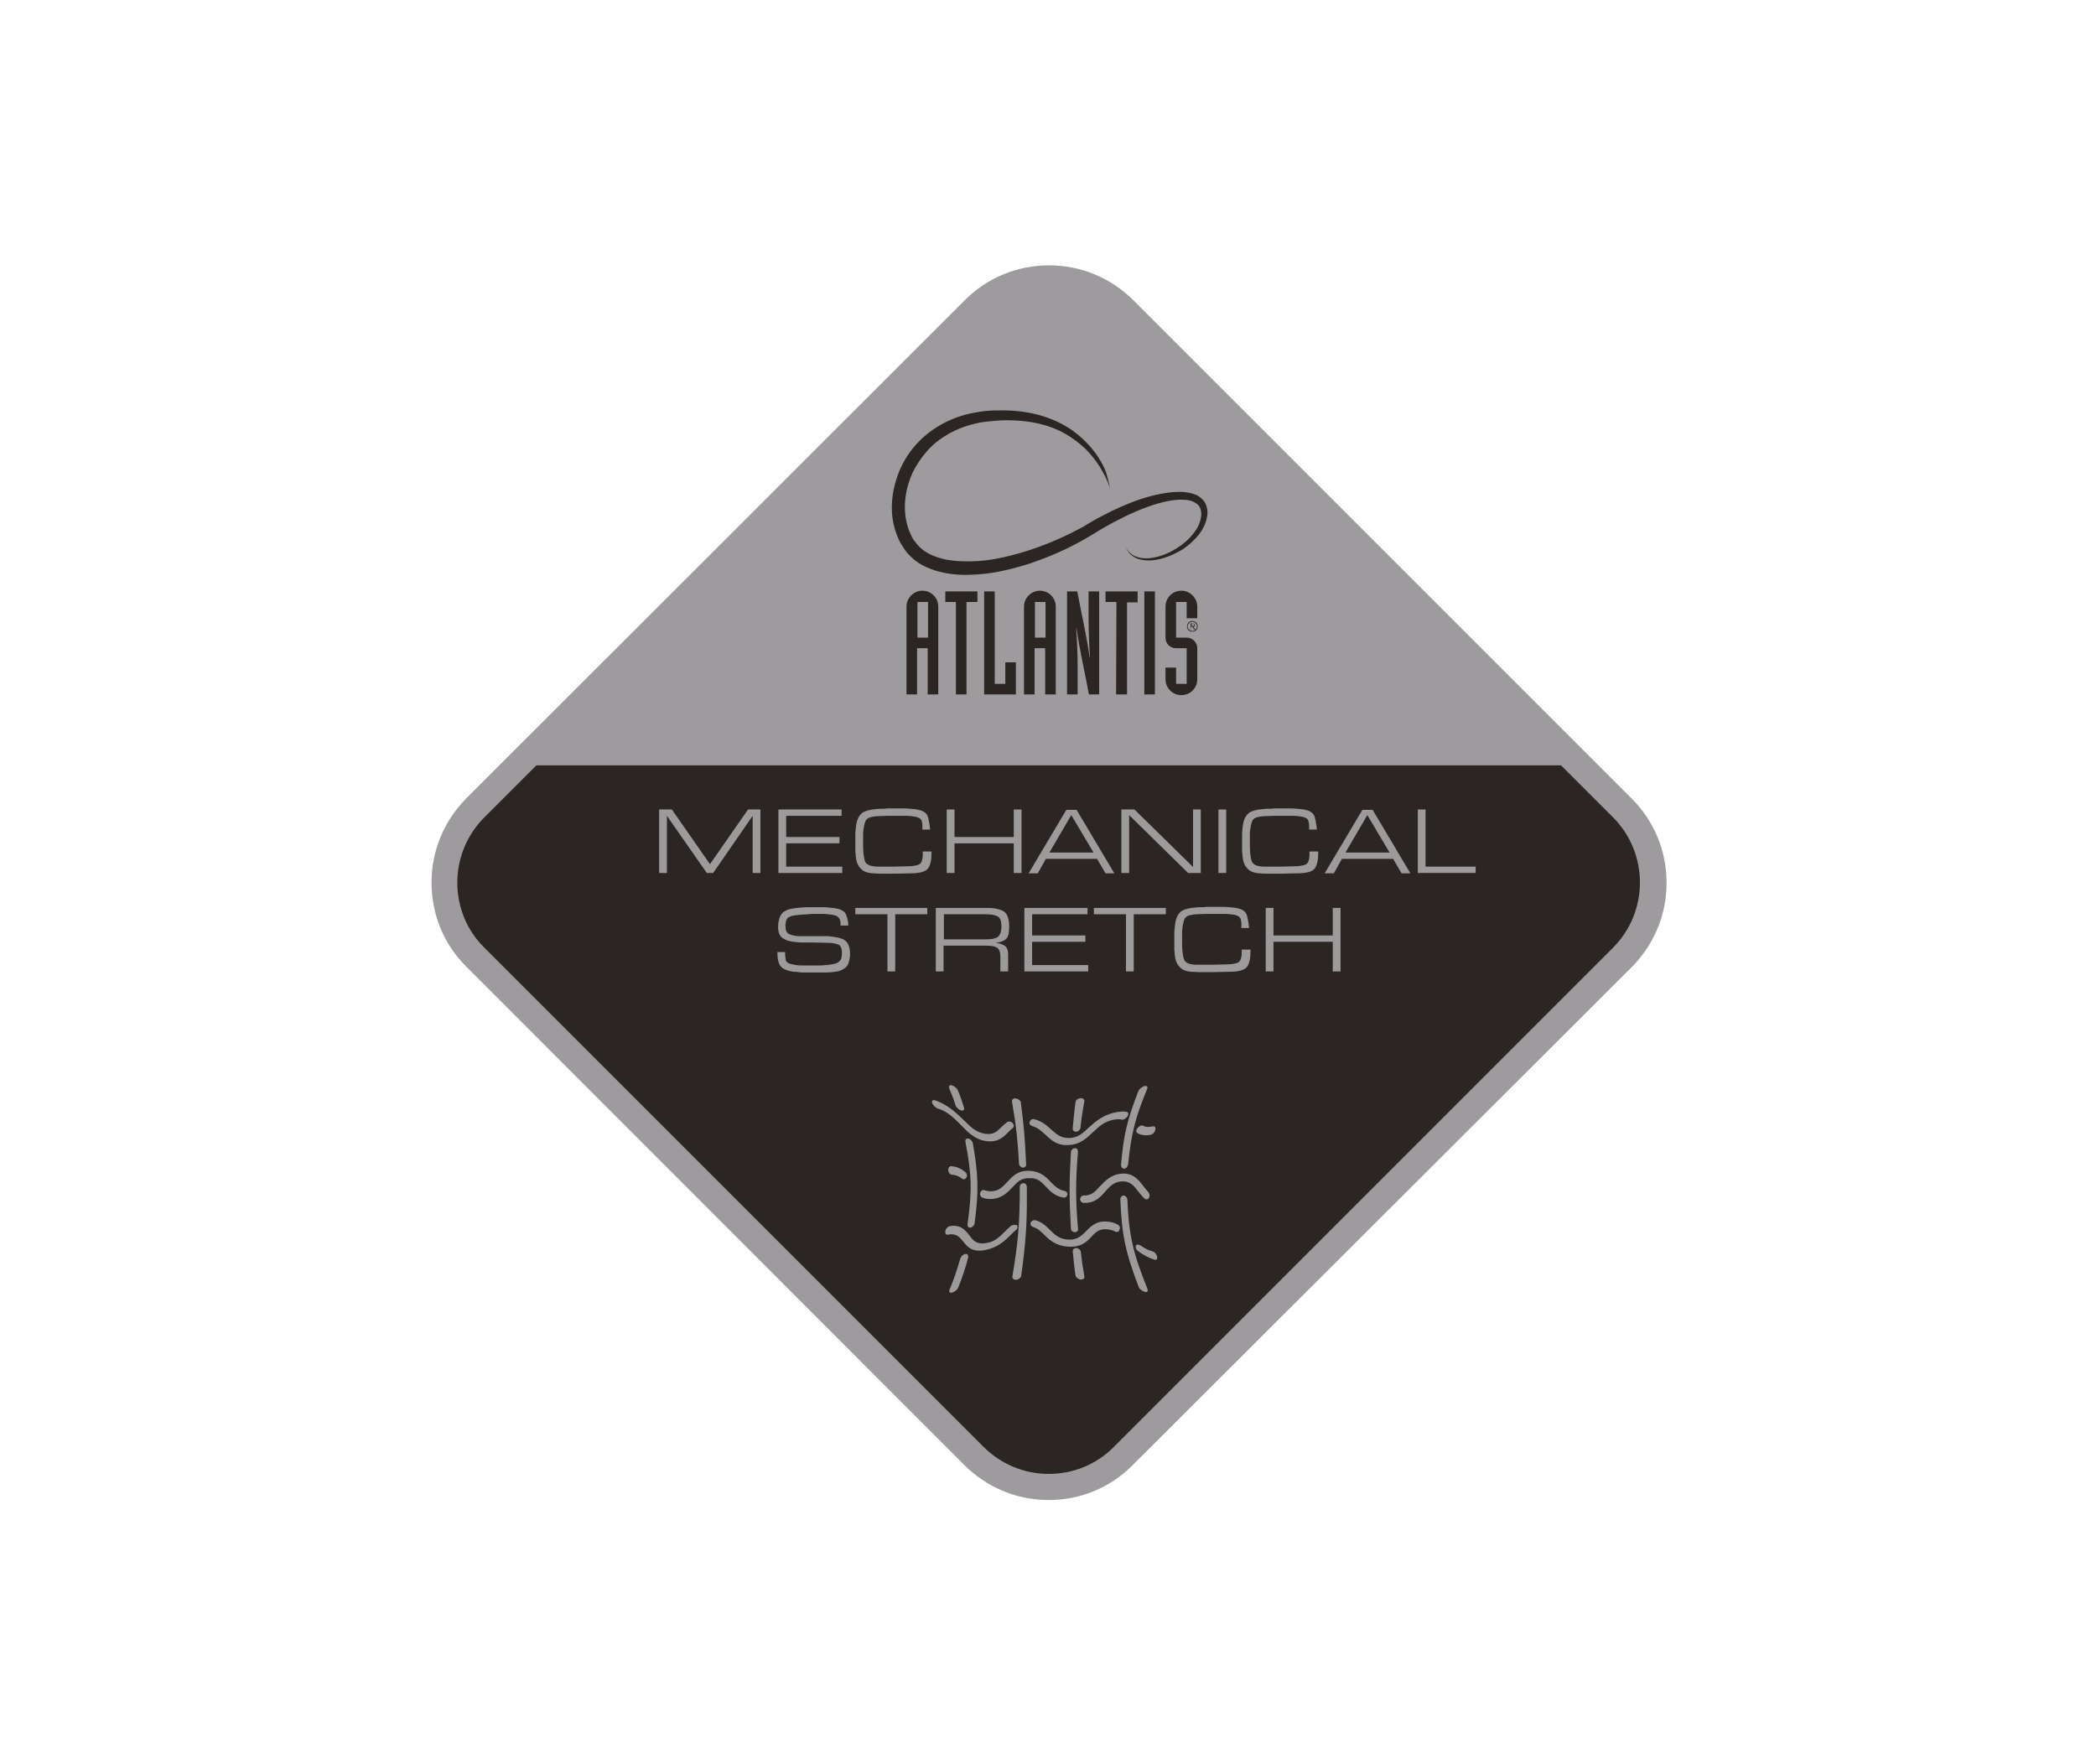 <?xml version="1.0" encoding="utf-8"?>
<!-- Generator: Adobe Illustrator 25.2.3, SVG Export Plug-In . SVG Version: 6.00 Build 0)  -->
<svg version="1.1" id="Livello_1" xmlns="http://www.w3.org/2000/svg" xmlns:xlink="http://www.w3.org/1999/xlink" x="0px" y="0px"
	 viewBox="0 0 594 500" style="enable-background:new 0 0 594 500;" xml:space="preserve">
<style type="text/css">
	.st0{fill:none;}
	.st1{fill:#2B2523;}
	.st2{fill:#9D9B9D;}
	.st3{enable-background:new    ;}
	.st4{fill:#9C9A9B;}
</style>
<rect x="-0.3" y="0.7" class="st0" width="594" height="500"/>
<path class="st1" d="M297.2,413.5c-5.9,0-11.4-2.3-15.6-6.4L140.3,265.7c-4.2-4.2-6.4-9.7-6.4-15.6s2.3-11.4,6.4-15.6L281.7,93.2
	c4.2-4.2,9.7-6.4,15.6-6.4s11.4,2.3,15.6,6.4l141.4,141.4c8.6,8.6,8.6,22.5,0,31.1L312.8,407C308.6,411.2,303.1,413.5,297.2,413.5"
	/>
<path class="st1" d="M297.6,412.4c-5.9,0-11.4-2.3-15.6-6.4L140.7,264.6c-4.2-4.2-6.4-9.7-6.4-15.6c0-5.9,2.3-11.4,6.4-15.6
	L282.1,92.1c4.2-4.2,9.7-6.4,15.6-6.4s11.4,2.3,15.6,6.4l141.4,141.4c8.6,8.6,8.6,22.5,0,31.1L313.2,406
	C309,410.1,303.5,412.4,297.6,412.4"/>
<path class="st1" d="M297.6,420.7c-6.6,0-12.7-2.6-17.3-7.2L133.2,266.4c-4.6-4.6-7.2-10.8-7.2-17.3c0-6.6,2.6-12.7,7.2-17.4
	L280.3,84.6c4.6-4.6,10.8-7.2,17.3-7.2c6.6,0,12.7,2.6,17.4,7.2l147.1,147.1c4.6,4.6,7.2,10.8,7.2,17.4c0,6.6-2.6,12.7-7.2,17.3
	L315,413.5C310.3,418.1,304.2,420.7,297.6,420.7 M297.6,87.3c-5.5,0-10.6,2.1-14.4,6L141.8,234.6c-3.9,3.9-6,9-6,14.4
	c0,5.5,2.1,10.6,6,14.4l141.4,141.4c3.9,3.9,9,6,14.4,6c5.5,0,10.6-2.1,14.4-6l141.4-141.4c3.9-3.9,6-9,6-14.4
	c0-5.5-2.1-10.6-6-14.4L312.1,93.3C308.2,89.4,303.1,87.3,297.6,87.3"/>
<path class="st2" d="M297.2,82.6c-7,0-13.6,2.7-18.5,7.7L137.3,231.6c-4.9,4.9-7.7,11.5-7.7,18.5s2.7,13.6,7.7,18.5L278.7,410
	c4.9,4.9,11.5,7.7,18.5,7.7s13.6-2.7,18.5-7.7l141.4-141.4c10.2-10.2,10.2-26.8,0-37L315.7,90.2C310.8,85.3,304.2,82.6,297.2,82.6
	 M297.2,425.1c-9,0-17.4-3.5-23.8-9.8L132.1,273.9c-6.4-6.4-9.8-14.8-9.8-23.8c0-9,3.5-17.4,9.8-23.8L273.5,85
	c6.3-6.3,14.8-9.8,23.8-9.8s17.4,3.5,23.8,9.8l141.4,141.4c6.3,6.3,9.8,14.8,9.8,23.8c0,9-3.5,17.4-9.8,23.8L321,415.2
	C314.7,421.6,306.2,425.1,297.2,425.1"/>
<polygon class="st2" points="447.3,216.9 148,216.9 227.7,136.7 285.1,81.7 306.5,81.1 356.6,125.5 "/>
<path class="st1" d="M314.6,138.5c0,0-0.3-1.3-1.4-3.5c-0.6-1.1-1.3-2.5-2.4-4s-2.4-3.2-4.2-4.7c-1.8-1.6-4-3.1-6.7-4.4
	c-2.7-1.2-5.8-2.1-9.3-2.5c-1.7-0.2-3.5-0.3-5.4-0.3s-3.9,0.2-5.8,0.4c-3.9,0.5-8.1,1.8-11.8,4.2c-1.9,1.2-3.6,2.6-5.1,4.4
	c-1.5,1.7-2.8,3.7-3.9,5.9c-1,2.2-1.7,4.6-2,7.1s-0.2,5.1,0.5,7.6c0.3,1.2,0.8,2.4,1.4,3.6c0.2,0.3,0.3,0.6,0.5,0.8
	c0.1,0.1,0.2,0.3,0.3,0.4c0.1,0.1,0.2,0.2,0.3,0.4c0.4,0.5,0.8,0.9,1.3,1.4c1.9,1.7,4.4,2.7,7.3,3.3c2.8,0.5,5.9,0.6,9,0.4
	c3.1-0.2,6.3-0.8,9.4-1.6c6.3-1.6,12.8-4.1,19-7.4c0.8-0.4,1.6-0.8,2.3-1.3l1.2-0.7l1.2-0.7c1.6-0.9,3.3-1.7,5-2.6
	c3.4-1.6,7-3.1,10.8-4.1c1.9-0.5,3.9-0.9,5.9-1.1c1-0.1,2.1-0.1,3.1-0.1c1,0.1,2.1,0.2,3.2,0.6c0.3,0.1,0.5,0.2,0.8,0.3
	s0.5,0.3,0.8,0.5c0.5,0.3,0.9,0.8,1.3,1.2c0.7,1,1,2.2,1,3.3c-0.1,2.2-1,4.3-2.3,6s-2.9,3.1-4.6,4.3c-1.8,1.1-3.7,2-5.7,2.6
	c-1,0.3-2.1,0.5-3.1,0.6c-1.1,0.1-2.1,0-3.2-0.2c-1-0.2-2-0.7-2.8-1.4s-1.3-1.6-1.6-2.6c0,0,0.1,0.4,0.5,1.1c0.2,0.3,0.5,0.7,1,1.1
	c0.4,0.4,1,0.8,1.8,1c2.9,1.1,8,0.1,12.7-3.4c1.2-0.9,2.3-1.9,3.3-3.2c1-1.2,1.8-2.7,2.1-4.3c0.2-0.8,0.2-1.6,0-2.3
	c-0.1-0.7-0.5-1.4-1.1-1.8c-0.3-0.2-0.6-0.4-1-0.6c-0.4-0.2-0.8-0.3-1.2-0.4c-0.9-0.2-1.8-0.2-2.8-0.2c-2,0.1-4,0.5-6.1,1.1
	s-4.2,1.4-6.3,2.3c-2.1,0.9-4.3,2-6.4,3.1c-1.1,0.6-2.1,1.2-3.2,1.8l-3.3,2c-4.5,2.7-9.5,5.1-14.8,7c-2.7,1-5.4,1.8-8.3,2.5
	s-5.8,1.2-8.9,1.4s-6.2,0.2-9.4-0.5c-1.6-0.3-3.2-0.8-4.8-1.5c-1.6-0.7-3.1-1.6-4.4-2.9c-0.7-0.6-1.3-1.3-1.8-2s-1-1.5-1.4-2.2
	c-0.8-1.6-1.4-3.2-1.8-4.9c-0.8-3.4-0.7-6.9,0-10.2c0.7-3.4,2-6.6,3.9-9.5c1.9-2.9,4.4-5.4,7.3-7.4s6.1-3.4,9.5-4.3
	c1.7-0.4,3.4-0.7,5.1-0.9c1.7-0.2,3.4-0.2,5.1-0.2c3.4,0,6.8,0.4,10.2,1.3c3.3,0.9,6.5,2.3,9.4,4.3c2.8,2,5.3,4.5,7.2,7.3
	c0.9,1.4,1.8,2.9,2.4,4.5C313.8,135.2,314.3,136.8,314.6,138.5"/>
<path class="st1" d="M256.9,171.9c0-2.5,2.1-4.5,4.5-4.5c2.5,0,4.5,2,4.5,4.5v24.9h-3v-13.1h-3v13.1h-3V171.9z M260,180.7h3v-10.1
	h-3V180.7z"/>
<polygon class="st1" points="270.9,170.6 267.9,170.6 267.9,167.6 277,167.6 277,170.6 273.9,170.6 273.9,196.8 270.9,196.8 "/>
<polygon class="st1" points="278.9,167.6 281.9,167.6 281.9,193.8 284.9,193.8 284.9,187.7 287.9,187.7 287.9,196.8 278.9,196.8 "/>
<path class="st1" d="M290.2,171.9c0-2.5,2.1-4.5,4.5-4.5c2.5,0,4.5,2,4.5,4.5v24.9h-3v-13.1h-3v13.1h-3V171.9z M293.3,180.7h3v-10.1
	h-3V180.7z"/>
<path class="st1" d="M302.4,167.6h2.9c1.1,6.1,2.6,12.2,3.5,18.7h0.1c-0.2-2.5-0.4-7.6-0.4-10.2v-8.5h3v29.2h-2.9
	c-1.1-6.1-2.6-12.2-3.5-18.7H305c0.2,2.5,0.4,7.7,0.4,10.2v8.5h-3V167.6z"/>
<polygon class="st1" points="316.4,170.6 313.3,170.6 313.3,167.6 322.4,167.6 322.4,170.7 319.4,170.7 319.4,196.8 316.3,196.8 "/>
<rect x="324.3" y="167.6" class="st1" width="3" height="29.2"/>
<path class="st1" d="M330.3,189.2h3v4.6h3v-10.1h-3c-1.7,0-3-1.3-3-3v-8.8c0-2.5,2-4.5,4.5-4.5s4.5,2.1,4.5,4.5v3.3h-3v-4.6h-3v10.1
	h3c1.7,0,3,1.4,3,3v8.8c0,2.5-2,4.5-4.5,4.5s-4.5-2-4.5-4.5V189.2z"/>
<path class="st1" d="M338.5,176.1c0.2,0.1,0.3,0.2,0.5,0.3c0.1,0.1,0.2,0.3,0.3,0.5c0.1,0.2,0.1,0.4,0.1,0.6c0,0.2,0,0.4-0.1,0.6
	c-0.1,0.2-0.2,0.3-0.3,0.5c-0.1,0.1-0.3,0.2-0.5,0.3s-0.4,0.1-0.6,0.1s-0.4,0-0.6-0.1s-0.3-0.2-0.5-0.3c-0.1-0.1-0.2-0.3-0.3-0.5
	c-0.1-0.2-0.1-0.4-0.1-0.6c0-0.2,0-0.4,0.1-0.6c0.1-0.2,0.2-0.3,0.3-0.5c0.1-0.1,0.3-0.2,0.5-0.3s0.4-0.1,0.6-0.1
	S338.3,176,338.5,176.1 M337.4,176.3c-0.2,0.1-0.3,0.2-0.4,0.3s-0.2,0.3-0.3,0.4c-0.1,0.2-0.1,0.3-0.1,0.5s0,0.4,0.1,0.5
	c0.1,0.2,0.1,0.3,0.3,0.4c0.1,0.1,0.3,0.2,0.4,0.3c0.2,0.1,0.3,0.1,0.5,0.1s0.4,0,0.5-0.1c0.2-0.1,0.3-0.2,0.4-0.3s0.2-0.3,0.3-0.4
	c0.1-0.2,0.1-0.3,0.1-0.5s0-0.3-0.1-0.5s-0.2-0.3-0.3-0.4c-0.1-0.1-0.2-0.2-0.4-0.3c-0.2-0.1-0.3-0.1-0.5-0.1
	C337.7,176.2,337.6,176.3,337.4,176.3 M337.4,178.4v-1.7h0.7c0.2,0,0.3,0,0.4,0.1s0.1,0.2,0.1,0.4c0,0.1,0,0.1,0,0.2
	c0,0.1,0,0.1-0.1,0.1l-0.1,0.1c0,0-0.1,0-0.2,0l0.5,0.8h-0.3l-0.5-0.8h-0.4v0.8L337.4,178.4L337.4,178.4z M338.1,177.4
	c0.1,0,0.1,0,0.2,0c0,0,0.1,0,0.1-0.1c0,0,0-0.1,0-0.2c0-0.1,0-0.1,0-0.2c0,0,0-0.1-0.1-0.1h-0.1h-0.1h-0.4v0.6h0.3
	C337.9,177.4,338,177.4,338.1,177.4"/>
<g class="st3">
	<path class="st4" d="M202.1,247.4h-1.8L189,231.2v16.2h-2.2v-18h3.6l10.8,15.5l10.8-15.5h3.5v18h-2.2v-16.2L202.1,247.4z"/>
	<path class="st4" d="M222.8,237.2h15.1v1.8h-15.1v6.6h15.9v1.8h-18.1v-18h17.9v1.8h-15.7V237.2z"/>
	<path class="st4" d="M264,241.4c0,2.2-0.3,3.8-1,4.7c-0.6,0.9-2.3,1.4-5,1.4l-4.7,0.1c-0.2,0-0.3,0-0.5,0s-0.3,0-0.5,0
		c-0.2,0-0.3,0-0.5,0s-0.3,0-0.5,0c-0.7,0-1.3,0-2,0c-0.7,0-1.3-0.1-2-0.1c-1.6-0.1-2.8-0.6-3.5-1.5c-0.8-0.8-1.2-2.1-1.3-3.6
		c0-0.3,0-0.6-0.1-0.9c0-0.3,0-0.6,0-0.9c0-0.3,0-0.5,0-0.8c0-0.3,0-0.6,0-0.9c0-0.4,0-0.7,0-1.1s0-0.7,0-1.1c0-0.5,0-1,0.1-1.6
		c0-0.5,0.1-1.1,0.2-1.6c0.3-1.7,1-2.7,1.9-3.3c0.9-0.5,2.2-0.8,3.7-0.9c0.5-0.1,1.1-0.1,1.6-0.1c0.6,0,1.1,0,1.7-0.1
		c0.3,0,0.5,0,0.8,0c0.3,0,0.6,0,0.8,0c0.2,0,0.4,0,0.6,0s0.4,0,0.6,0c0.2,0,0.4,0,0.6,0s0.4,0,0.6,0c0.8,0,1.6,0,2.4,0.1
		s1.6,0.1,2.3,0.3c1.5,0.3,2.4,1,2.7,2.1c0.3,1.1,0.5,2.3,0.6,3.5l-2.2,0V235c0-0.2,0-0.3,0-0.6c0-0.2,0-0.4,0-0.6
		c0-0.4-0.1-0.8-0.2-1.1c-0.1-0.4-0.3-0.6-0.6-0.8c-0.3-0.2-0.8-0.4-1.5-0.5c-0.7-0.1-1.5-0.2-2.2-0.2c-0.4,0-0.8,0-1.2,0
		c-0.4,0-0.8,0-1.1,0c-1,0-2,0-3,0c-1,0-2,0.1-3,0.1c-1.6,0.1-2.5,0.4-3,0.9c-0.4,0.4-0.7,1.4-0.9,2.9c0,0.4-0.1,0.8-0.1,1.1
		s0,0.8,0,1.1c0,0.4,0,0.8,0,1.2c0,0.4,0,0.8,0,1.1c0,1.9,0.2,3.4,0.5,4.4s1.6,1.6,3.8,1.6c0.7,0,1.4,0,2.1,0c0.7,0,1.4,0,2.1,0
		l4-0.1c1.5,0,2.6-0.2,3.3-0.5c0.7-0.3,1.1-1.3,1.1-2.9v-0.8H264z"/>
	<path class="st4" d="M270.5,239v8.4h-2.2v-18h2.2v7.8h16.8v-7.8h2.2v18h-2.2V239H270.5z"/>
	<path class="st4" d="M296.4,243.4l-2.3,4.1h-2.6l10.7-18h2.9l10.7,18h-2.5l-2.4-4.1H296.4z M303.6,231l-6.2,10.6h12.5L303.6,231z"
		/>
	<path class="st4" d="M320,247.4h-2.2v-18h3.7l16.6,16.3v-16.3h2.2v18h-3.6L320,231V247.4z"/>
	<path class="st4" d="M347.5,229.4v18h-2.2v-18H347.5z"/>
	<path class="st4" d="M373.6,241.4c0,2.2-0.3,3.8-1,4.7c-0.6,0.9-2.3,1.4-5,1.4l-4.7,0.1c-0.2,0-0.3,0-0.5,0c-0.2,0-0.3,0-0.5,0
		c-0.2,0-0.3,0-0.5,0c-0.2,0-0.3,0-0.5,0c-0.7,0-1.3,0-2,0c-0.7,0-1.3-0.1-2-0.1c-1.6-0.1-2.8-0.6-3.5-1.5c-0.8-0.8-1.2-2.1-1.3-3.6
		c0-0.3,0-0.6-0.1-0.9c0-0.3,0-0.6,0-0.9c0-0.3,0-0.5,0-0.8c0-0.3,0-0.6,0-0.9c0-0.4,0-0.7,0-1.1s0-0.7,0-1.1c0-0.5,0-1,0.1-1.6
		c0-0.5,0.1-1.1,0.2-1.6c0.3-1.7,1-2.7,1.9-3.3c0.9-0.5,2.2-0.8,3.7-0.9c0.5-0.1,1.1-0.1,1.6-0.1c0.6,0,1.1,0,1.7-0.1
		c0.3,0,0.5,0,0.8,0c0.3,0,0.6,0,0.8,0c0.2,0,0.4,0,0.6,0c0.2,0,0.4,0,0.6,0c0.2,0,0.4,0,0.6,0c0.2,0,0.4,0,0.6,0
		c0.8,0,1.6,0,2.4,0.1s1.6,0.1,2.3,0.3c1.5,0.3,2.4,1,2.7,2.1c0.3,1.1,0.5,2.3,0.6,3.5l-2.2,0V235c0-0.2,0-0.3,0-0.6
		c0-0.2,0-0.4,0-0.6c0-0.4-0.1-0.8-0.2-1.1c-0.1-0.4-0.3-0.6-0.6-0.8c-0.3-0.2-0.8-0.4-1.5-0.5c-0.7-0.1-1.5-0.2-2.2-0.2
		c-0.4,0-0.8,0-1.2,0c-0.4,0-0.8,0-1.1,0c-1,0-2,0-3,0c-1,0-2,0.1-3,0.1c-1.6,0.1-2.5,0.4-3,0.9c-0.4,0.4-0.7,1.4-0.9,2.9
		c0,0.4-0.1,0.8-0.1,1.1c0,0.4,0,0.8,0,1.1c0,0.4,0,0.8,0,1.2c0,0.4,0,0.8,0,1.1c0,1.9,0.2,3.4,0.5,4.4c0.4,1.1,1.6,1.6,3.8,1.6
		c0.7,0,1.4,0,2.1,0c0.7,0,1.4,0,2.1,0l4-0.1c1.5,0,2.6-0.2,3.3-0.5c0.7-0.3,1.1-1.3,1.1-2.9v-0.8H373.6z"/>
	<path class="st4" d="M380.3,243.4l-2.3,4.1h-2.6l10.7-18h2.9l10.7,18h-2.5l-2.4-4.1H380.3z M387.5,231l-6.2,10.6h12.5L387.5,231z"
		/>
	<path class="st4" d="M418.2,245.6v1.8h-16.4v-18h2.2v16.2H418.2z"/>
</g>
<g class="st3">
	<path class="st4" d="M240.4,262.3h-2.2c0-0.1,0-0.2,0-0.4c0-0.1,0-0.3,0-0.4c0-0.4-0.1-0.7-0.3-1.1c-0.2-0.3-0.4-0.6-0.8-0.8
		c-0.4-0.2-0.9-0.3-1.5-0.4c-0.6-0.1-1.3-0.1-1.9-0.2c-0.5,0-0.9,0-1.3,0c-0.4,0-0.8,0-1.2,0h-0.8c-0.4,0-0.9,0-1.4,0.1
		c-0.6,0-1.2,0.1-1.8,0.1c-0.6,0.1-1.3,0.1-1.9,0.2c-0.6,0.1-1.1,0.2-1.5,0.4c-0.5,0.2-0.8,0.5-0.9,0.9c-0.2,0.4-0.2,0.8-0.3,1.3
		c0,0.1,0,0.1,0,0.2c0,0.1,0,0.1,0,0.2c0,1.2,0.3,1.9,1,2.3c0.7,0.3,1.5,0.5,2.5,0.6c0.2,0,0.3,0,0.5,0c0.2,0,0.3,0,0.5,0
		c0.2,0,0.3,0,0.5,0s0.3,0,0.5,0c0.4,0,0.7,0,1.1,0c0.4,0,0.7,0,1.1,0c0.3,0,0.7,0,1.1,0s0.7,0,1.1,0c0.3,0,0.6,0,0.9,0
		c0.3,0,0.6,0,1,0c0.3,0,0.6,0,0.9,0.1c0.3,0,0.6,0,0.9,0.1c1.7,0.2,2.9,0.6,3.6,1.3c0.7,0.7,1.1,1.9,1.1,3.6c0,1-0.2,1.9-0.5,2.7
		c-0.3,0.8-1,1.4-1.9,1.8c-0.5,0.3-1.2,0.4-1.9,0.5c-0.7,0.1-1.5,0.2-2.3,0.2c-0.4,0-0.8,0-1.2,0c-0.4,0-0.8,0-1.2,0h-1.4
		c-0.5,0-0.9,0-1.4,0c-0.5,0-0.9,0-1.4,0c-0.5,0-0.9,0-1.4-0.1s-0.9-0.1-1.4-0.1c-1.9-0.3-3.1-0.8-3.7-1.6c-0.6-0.8-0.9-2.1-0.9-4
		l2.2,0v0.4c0,0,0,0.1,0,0.1c0,0,0,0,0,0c0,0.7,0.1,1.3,0.2,1.8s0.6,0.9,1.4,1.1c0.4,0.1,0.9,0.2,1.5,0.3c0.6,0.1,1.2,0.1,1.8,0.1
		c0.5,0,1.1,0,1.6,0s1,0,1.4,0c0.3,0,0.6,0,0.9,0c0.3,0,0.6,0,0.9,0c0.6,0,1.1,0,1.7-0.1c0.6,0,1.1-0.1,1.7-0.2
		c1-0.1,1.8-0.4,2.3-0.9c0.5-0.4,0.7-1.2,0.7-2.2c0-1.4-0.3-2.2-1-2.5c-0.7-0.3-1.7-0.5-2.9-0.5l-4.1-0.1c-0.2,0-0.3,0-0.5,0
		c-0.2,0-0.3,0-0.5,0c-0.6,0-1.3,0-1.9,0c-0.6,0-1.3,0-1.9-0.1c-1.6-0.1-2.8-0.4-3.8-1s-1.5-1.7-1.5-3.3c0-1.1,0.2-2.1,0.6-3
		c0.4-0.9,1.1-1.5,2.2-1.9c0.5-0.2,1.1-0.3,1.8-0.4c0.7-0.1,1.4-0.2,2.1-0.2c0.6-0.1,1.3-0.1,1.9-0.1c0.6,0,1.2,0,1.7,0
		c0.4,0,0.9,0,1.3,0c0.5,0,0.9,0,1.4,0c0.4,0,0.9,0,1.3,0.1c0.5,0,0.9,0.1,1.3,0.1c1.6,0.2,2.7,0.6,3.4,1.4
		C240,259.6,240.4,260.8,240.4,262.3L240.4,262.3z"/>
	<path class="st4" d="M253.7,275.3h-2.2v-16.2h-9.1v-1.8h20.4v1.8h-9.1V275.3z"/>
	<path class="st4" d="M279.9,257.3c2,0,3.6,0.4,4.6,1c1,0.7,1.5,2.1,1.5,4.3c0,1.6-0.2,2.7-0.7,3.3c-0.5,0.6-1.5,1.1-3.1,1.3
		c1,0.1,1.9,0.4,2.5,0.8c0.6,0.4,1,1.2,1,2.4v4.9h-2.2v-4c0-1.4-0.3-2.3-0.9-2.7c-0.6-0.4-1.6-0.6-2.9-0.6h-12.3v7.3h-2.2v-18H279.9
		z M279.5,266.2c1.5,0,2.6-0.2,3.3-0.7c0.6-0.5,1-1.5,1-3c0-1.5-0.4-2.5-1.1-2.8c-0.7-0.4-1.8-0.6-3.2-0.6h-12v7.1H279.5z"/>
	<path class="st4" d="M292.5,265.1h15.1v1.8h-15.1v6.6h15.9v1.8h-18.1v-18h17.9v1.8h-15.7V265.1z"/>
	<path class="st4" d="M321.3,275.3h-2.2v-16.2H310v-1.8h20.4v1.8h-9.1V275.3z"/>
	<path class="st4" d="M354.4,269.3c0,2.2-0.3,3.8-1,4.7s-2.3,1.4-5,1.4l-4.7,0.1c-0.2,0-0.3,0-0.5,0c-0.2,0-0.3,0-0.5,0
		c-0.2,0-0.3,0-0.5,0c-0.2,0-0.3,0-0.5,0c-0.7,0-1.3,0-2,0c-0.7,0-1.3-0.1-2-0.1c-1.6-0.1-2.8-0.6-3.5-1.5c-0.8-0.8-1.2-2.1-1.3-3.6
		c0-0.3,0-0.6-0.1-0.9c0-0.3,0-0.6,0-0.9c0-0.3,0-0.5,0-0.8c0-0.3,0-0.6,0-0.9c0-0.4,0-0.7,0-1.1c0-0.4,0-0.7,0-1.1
		c0-0.5,0-1,0.1-1.6s0.1-1.1,0.2-1.6c0.3-1.7,1-2.7,1.9-3.3c0.9-0.5,2.2-0.8,3.7-0.9c0.5-0.1,1.1-0.1,1.6-0.1c0.6,0,1.1,0,1.7-0.1
		c0.3,0,0.5,0,0.8,0c0.3,0,0.6,0,0.8,0c0.2,0,0.4,0,0.6,0c0.2,0,0.4,0,0.6,0c0.2,0,0.4,0,0.6,0c0.2,0,0.4,0,0.6,0
		c0.8,0,1.6,0,2.4,0.1s1.6,0.1,2.3,0.3c1.5,0.3,2.4,1,2.7,2.1c0.3,1.1,0.5,2.3,0.6,3.5l-2.2,0v-0.2c0-0.2,0-0.3,0-0.6
		c0-0.2,0-0.4,0-0.6c0-0.4-0.1-0.8-0.2-1.1c-0.1-0.4-0.3-0.6-0.6-0.8c-0.3-0.2-0.8-0.4-1.5-0.5c-0.7-0.1-1.5-0.2-2.2-0.2
		c-0.4,0-0.8,0-1.2,0s-0.8,0-1.1,0c-1,0-2,0-3,0c-1,0-2,0.1-3,0.1c-1.6,0.1-2.5,0.4-3,0.9c-0.4,0.4-0.7,1.4-0.9,2.9
		c0,0.4-0.1,0.8-0.1,1.1c0,0.4,0,0.8,0,1.1c0,0.4,0,0.8,0,1.2s0,0.8,0,1.1c0,1.9,0.2,3.4,0.5,4.4c0.4,1.1,1.6,1.6,3.8,1.6
		c0.7,0,1.4,0,2.1,0s1.4,0,2.1,0l4-0.1c1.5,0,2.6-0.2,3.3-0.5c0.7-0.3,1.1-1.3,1.1-2.9v-0.8H354.4z"/>
	<path class="st4" d="M360.9,266.9v8.4h-2.2v-18h2.2v7.8h16.8v-7.8h2.2v18h-2.2v-8.4H360.9z"/>
</g>
<g>
	<g>
		<path class="st4" d="M273.5,355.4c-0.6,0.1-1.2,0.7-1.4,1.4c-1,3.5-1.6,5.2-3,8.7c-0.3,0.6,0.1,1,0.8,0.8c0.7-0.2,1.4-0.8,1.7-1.5
			c1.3-3.4,1.9-5.1,2.8-8.5C274.4,355.6,274.1,355.2,273.5,355.4z"/>
		<path class="st4" d="M273.6,323.6c1.8,9.3,1.9,14,0.6,23.3c-0.1,0.6,0.3,1.1,0.8,1c0.6-0.1,1.1-0.6,1.2-1.2
			c1.2-9.1,1.1-13.6-0.5-22.7c-0.1-0.6-0.7-1.2-1.2-1.3C273.8,322.5,273.5,323,273.6,323.6z"/>
		<path class="st4" d="M272.4,314.7c0.6,0.2,1-0.2,0.8-0.8c-0.6-1.9-0.9-2.9-1.7-4.8c-0.2-0.6-1-1.3-1.7-1.5s-1,0.1-0.8,0.8
			c0.8,2,1.2,2.9,1.8,4.9C271.1,313.9,271.8,314.6,272.4,314.7z"/>
		<path class="st4" d="M290,335.3c-0.5,0-1,0.4-1,1c0,10.2-0.4,15.3-2.1,25.5c-0.1,0.5,0.4,0.9,1.1,0.9c0.7-0.1,1.3-0.6,1.4-1.1
			c1.4-10.1,1.7-15.2,1.6-25.3C291,335.8,290.6,335.3,290,335.3z"/>
		<path class="st4" d="M289.9,330.9c0.5,0,1-0.4,0.9-0.9c-0.3-7-0.6-10.6-1.5-17.6c-0.1-0.5-0.7-1-1.4-1.1c-0.7-0.1-1.2,0.3-1.1,0.9
			c1.2,7.1,1.6,10.7,2,17.8C288.9,330.4,289.4,330.9,289.9,330.9z"/>
		<path class="st4" d="M305,353.7c-0.6,0-1,0.4-1,0.9c0.3,2.8,0.4,4.2,0.8,6.9c0.1,0.5,0.7,1,1.4,1.1s1.2-0.3,1.1-0.9
			c-0.5-2.8-0.7-4.2-1-7C306.2,354.2,305.6,353.7,305,353.7z"/>
		<path class="st4" d="M303.5,326.4c-0.5,8.7-0.5,13.1,0,21.8c0,0.5,0.5,1,1.1,1s1-0.4,0.9-0.9c-0.7-8.8-0.7-13.2,0-22
			c0-0.5-0.4-1-0.9-0.9C304,325.4,303.6,325.9,303.5,326.4z"/>
		<path class="st4" d="M305,320.7c0.6,0,1.1-0.5,1.2-1.1c0.3-3,0.6-4.5,1.1-7.5c0.1-0.5-0.4-0.9-1.1-0.9c-0.7,0.1-1.3,0.5-1.4,1.1
			c-0.4,3-0.5,4.5-0.8,7.4C303.9,320.3,304.4,320.8,305,320.7z"/>
		<path class="st4" d="M318.4,338.8c-0.5,0-0.9,0.5-0.9,1.1c0.4,9.9,1.4,14.9,5.2,24.8c0.2,0.6,1,1.2,1.7,1.4s1-0.1,0.8-0.8
			c-4.1-10.2-5.3-15.2-5.7-25.4C319.4,339.3,318.9,338.8,318.4,338.8z"/>
		<path class="st4" d="M318.6,331.2c0.5,0,1-0.6,1.1-1.2c0.9-8.6,1.9-12.9,5.4-21.4c0.3-0.6-0.1-1-0.8-0.8c-0.7,0.2-1.4,0.8-1.7,1.4
			c-3.2,8.4-4.2,12.5-4.9,20.9C317.7,330.8,318.1,331.2,318.6,331.2z"/>
		<path class="st4" d="M322.3,321.1c1,0.6,2.3,0.8,3.8,0.5c0.6-0.1,1.2-0.8,1.3-1.4c0.2-0.7-0.1-1.1-0.7-1c-1.2,0.3-2.1,0.2-2.8-0.2
			c-0.4-0.2-1.1,0.1-1.5,0.7C321.9,320.1,321.9,320.8,322.3,321.1z"/>
		<path class="st4" d="M292.5,319.1c1.6,0.5,2.6,1.4,3.7,2.4c1.6,1.5,3.2,3.2,6.6,3c3.3-0.1,5.2-2,7-3.7c1.7-1.6,3.2-3,5.9-3.5
			c0.8-0.1,1.5-0.2,2.2,0c0.5,0.1,1.2-0.3,1.6-0.9s0.3-1.2-0.2-1.3c-0.9-0.2-1.8-0.1-3,0.1c-3.7,0.7-5.9,2.7-7.7,4.3
			c-1.7,1.6-3,2.9-5.5,3s-3.7-1.1-5.2-2.4c-1.2-1.1-2.5-2.3-4.7-2.9c-0.6-0.2-1.2,0.1-1.3,0.6C291.5,318.3,291.9,318.9,292.5,319.1z
			"/>
		<path class="st4" d="M265.9,314.2c2.6,0.8,4.4,2.6,6.3,4.5c2,2.1,4.1,4.3,7.4,4.7c3.3,0.4,4.8-1.2,6.1-2.5
			c0.4-0.4,0.8-0.8,1.3-1.2c0.4-0.3,0.4-0.9,0-1.4s-1.2-0.6-1.6-0.3c-0.5,0.4-1,0.9-1.5,1.3c-1.2,1.2-2.2,2.4-4.8,2
			c-2.5-0.4-4-1.9-5.9-3.8c-2.1-2-4.6-4.5-8.3-5.7c-0.6-0.2-0.9,0.2-0.7,0.9C264.6,313.4,265.3,314.1,265.9,314.2z"/>
		<path class="st4" d="M306.1,339.9c0,0.5,0.5,1,1,1c3.2,0.1,4.7-1.6,6.1-3.2c1.3-1.5,2.5-2.8,4.8-2.9s3.4,1.3,4.7,3
			c0.5,0.6,1,1.3,1.6,1.8c0.4,0.4,1,0.4,1.3-0.1s0.2-1.3-0.2-1.7c-0.5-0.5-0.9-1.1-1.4-1.7c-1.4-1.8-2.9-3.7-6-3.5
			c-3.2,0.2-4.8,2.1-6.3,3.6c-1.3,1.5-2.4,2.7-4.7,2.6C306.5,338.9,306.1,339.3,306.1,339.9z"/>
		<path class="st4" d="M326.6,354.6c-1.2-0.3-2.2-0.8-3.3-1.6c-0.6-0.4-1.2-0.4-1.4,0c-0.2,0.5,0.1,1.2,0.7,1.6
			c1.5,1.1,3,1.9,4.6,2.4c0.6,0.2,0.9-0.3,0.7-0.9C327.8,355.4,327.2,354.8,326.6,354.6z"/>
		<path class="st4" d="M316.7,347c-0.9-0.5-1.8-0.7-2.9-0.8c-3.2-0.3-4.7,1.4-6.1,2.8c-1.3,1.3-2.4,2.4-4.9,2.3s-3.8-1.3-5.2-2.7
			c-1.1-1.1-2.3-2.3-4.2-2.8c-0.5-0.1-1.1,0.2-1.3,0.7c-0.2,0.5,0.1,1,0.6,1.2c1.4,0.4,2.3,1.3,3.3,2.3c1.5,1.5,3.3,3.1,6.8,3.3
			c3.5,0.2,5.1-1.3,6.4-2.7c1.2-1.3,2.3-2.5,4.7-2.2c0.8,0.1,1.5,0.3,2.1,0.6c0.6,0.3,1.1,0.1,1.2-0.4
			C317.6,347.9,317.3,347.3,316.7,347z"/>
		<path class="st4" d="M286.5,347.4c-0.6,0.5-1.2,1.1-1.7,1.6c-1.6,1.6-3,3-5.5,3.3c-2.5,0.4-3.5-0.7-4.5-2.1
			c-1.2-1.5-2.5-3.3-5.7-2.7c-0.5,0.1-1.1,0.7-1.2,1.4c-0.1,0.7,0.2,1.1,0.8,1c2.4-0.5,3.3,0.8,4.4,2.1c1.1,1.4,2.4,2.9,5.9,2.3
			s5.6-2.5,7.3-4.2c0.5-0.5,1-1,1.6-1.5c0.5-0.4,0.6-1,0.3-1.4C287.6,347.1,286.9,347.1,286.5,347.4z"/>
		<path class="st4" d="M296.4,336.3c1.2,1.3,2.6,2.7,5,3.1c0.5,0.1,1-0.3,1.1-0.8s-0.3-1-0.8-1.1c-1.7-0.3-2.7-1.3-3.9-2.5
			c-1.4-1.5-3-3.1-6.2-3.2s-4.7,1.6-6.1,3.1c-1.3,1.4-2.4,2.7-4.7,2.7c-0.6,0-1.2-0.1-1.8-0.3c-0.5-0.2-1,0.1-1.2,0.7
			s0.1,1.2,0.6,1.4c0.7,0.3,1.5,0.4,2.4,0.4c3.1-0.1,4.8-1.9,6.2-3.4c1.3-1.4,2.4-2.6,4.7-2.5C293.9,333.7,295.1,334.9,296.4,336.3z
			"/>
		<path class="st4" d="M269.6,330.5c-0.5-0.1-0.9,0.5-0.9,1.1c0.1,0.7,0.5,1.3,1.1,1.3c1.1,0.1,1.9,0.4,2.8,1.1
			c0.2,0.1,0.3,0.2,0.5,0.2c0.3,0,0.6-0.2,0.8-0.5c0.3-0.5,0.1-1.2-0.4-1.6C272.3,331.1,271,330.6,269.6,330.5z"/>
	</g>
</g>
</svg>

